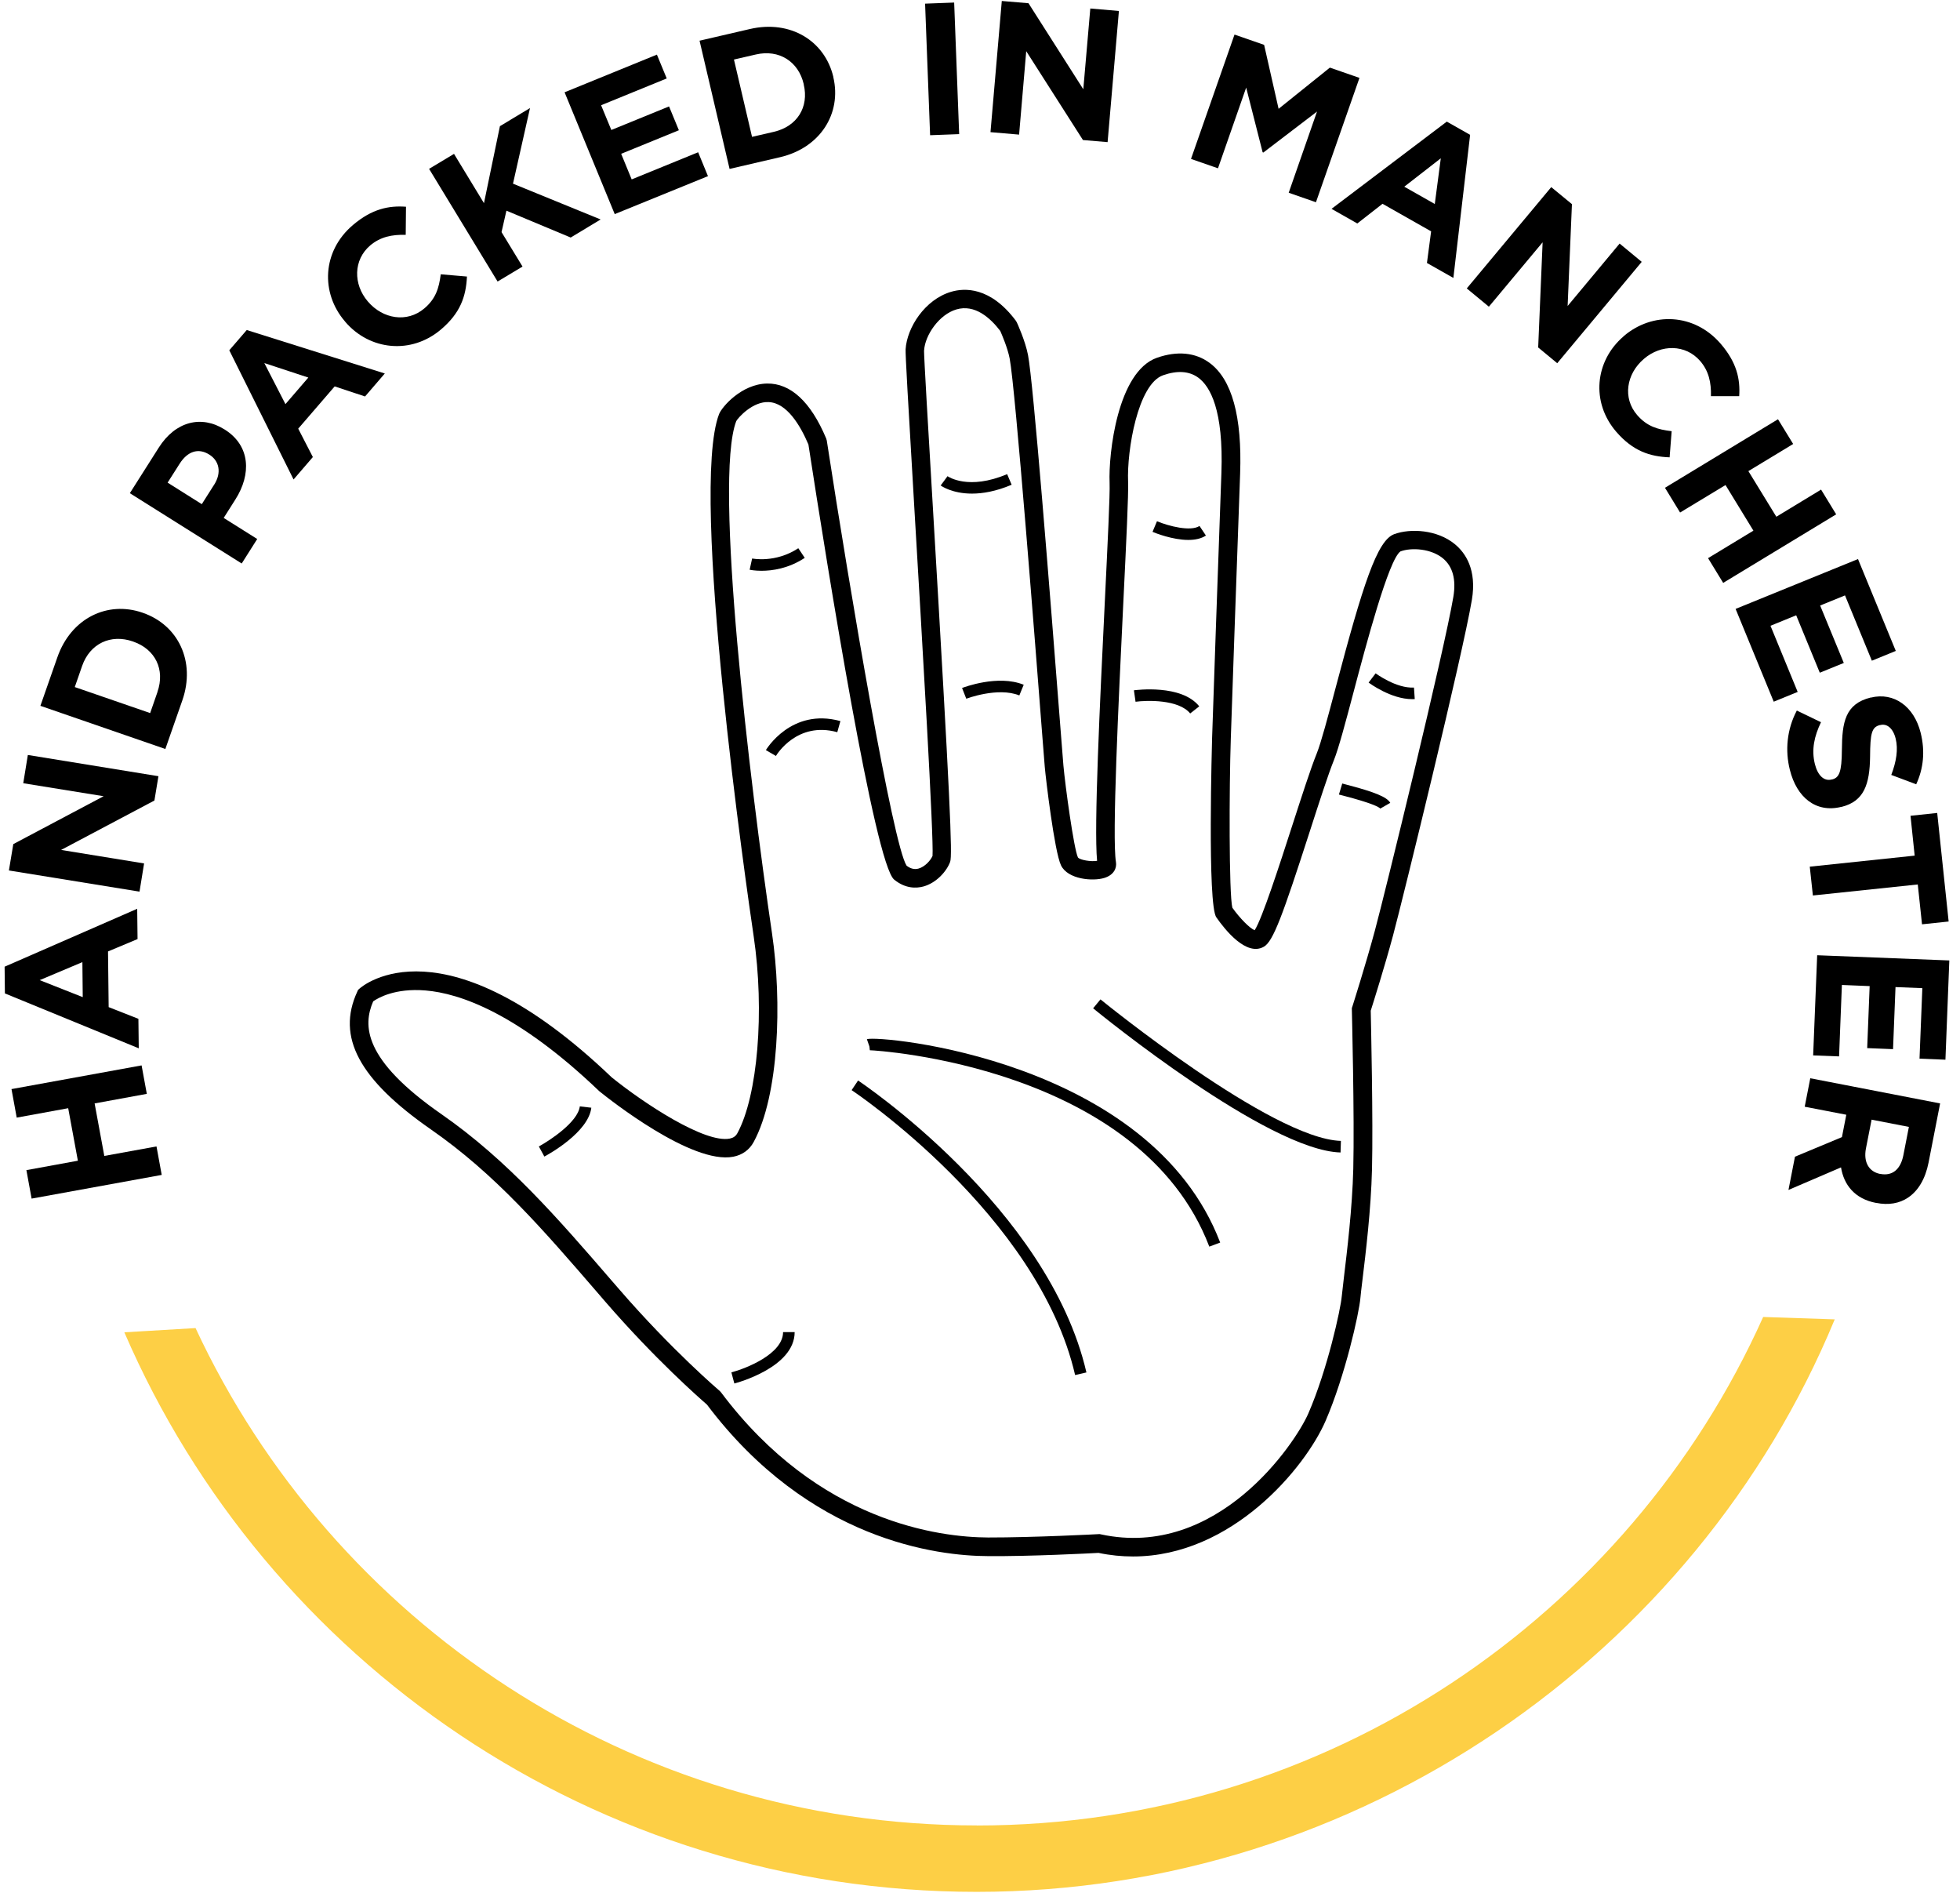 <svg xmlns="http://www.w3.org/2000/svg" width="116" height="112" viewBox="0 0 116 112" fill="none">
  <path d="M57.807 108.011C37.345 108.011 19.662 95.945 11.573 78.583L7.359 78.833C15.762 98.287 35.213 111.942 57.807 111.942C80.402 111.942 100.367 97.929 108.586 78.068L104.351 77.926C96.4 95.641 78.529 108.015 57.807 108.015V108.011Z" fill="#FDCF45"></path>
  <path d="M9.262 67.835L6.173 68.397L5.6 65.29L8.689 64.724L8.38 63.04L0.68 64.442L0.989 66.13L4.036 65.573L4.609 68.68L1.562 69.237L1.871 70.922L9.571 69.52L9.262 67.835Z" fill="black"></path>
  <path d="M8.195 60.286L6.431 59.592L6.393 56.297L8.141 55.565L8.12 53.773L0.273 57.2L0.29 58.781L8.212 62.029L8.191 60.282L8.195 60.286ZM2.351 57.994L4.876 56.93L4.897 59.001L2.347 57.994H2.351Z" fill="black"></path>
  <path d="M8.528 51.09L3.617 50.291L9.139 47.367L9.377 45.928L1.648 44.672L1.376 46.344L6.133 47.113L0.787 49.946L0.527 51.506L8.257 52.758L8.528 51.09Z" fill="black"></path>
  <path d="M10.789 41.448C11.596 39.136 10.538 36.977 8.456 36.262L8.435 36.253C6.354 35.534 4.201 36.582 3.394 38.895L2.391 41.764L9.786 44.318L10.789 41.448ZM9.322 40.941L8.887 42.193L4.426 40.654L4.861 39.402C5.325 38.079 6.554 37.501 7.863 37.955L7.884 37.963C9.192 38.416 9.781 39.618 9.317 40.945L9.322 40.941Z" fill="black"></path>
  <path d="M15.225 31.894L13.239 30.646L13.937 29.544C14.874 28.068 14.832 26.383 13.302 25.418L13.281 25.406C11.931 24.557 10.388 24.919 9.393 26.491L7.684 29.182L14.305 33.342L15.225 31.89V31.894ZM12.671 28.683L11.943 29.831L9.92 28.558L10.631 27.439C11.091 26.716 11.726 26.483 12.382 26.895L12.399 26.907C12.967 27.265 13.135 27.959 12.671 28.687V28.683Z" fill="black"></path>
  <path d="M18.516 27.044L17.65 25.364L19.807 22.864L21.605 23.459L22.775 22.099L14.603 19.528L13.57 20.726L17.374 28.371L18.516 27.044ZM15.644 21.483L18.248 22.34L16.894 23.912L15.644 21.483Z" fill="black"></path>
  <path d="M20.429 19.038C21.888 20.743 24.346 20.984 26.098 19.495C27.247 18.522 27.581 17.536 27.636 16.363L26.085 16.23C25.98 17.049 25.792 17.677 25.111 18.251C24.087 19.117 22.657 18.871 21.783 17.852L21.767 17.835C20.897 16.816 20.91 15.373 21.913 14.52C22.511 14.017 23.196 13.872 24.012 13.896L24.028 12.233C23.008 12.158 22.017 12.358 20.893 13.31C19.062 14.861 18.966 17.328 20.412 19.013L20.429 19.029V19.038Z" fill="black"></path>
  <path d="M30.925 15.772L29.683 13.734L29.972 12.466L33.776 14.055L35.548 12.986L30.361 10.868L31.368 6.393L29.587 7.466L28.643 12.021L26.87 9.105L25.395 9.991L29.449 16.658L30.925 15.772Z" fill="black"></path>
  <path d="M41.9 10.423L41.319 9.009L37.385 10.615L36.763 9.101L40.178 7.707L39.597 6.297L36.181 7.691L35.575 6.227L39.459 4.642L38.878 3.232L33.414 5.461L36.382 12.669L41.9 10.423Z" fill="black"></path>
  <path d="M46.155 9.305C48.551 8.751 49.822 6.709 49.32 4.571V4.55C48.814 2.417 46.778 1.16 44.379 1.718L41.402 2.408L43.179 9.995L46.151 9.305H46.155ZM44.734 3.224C46.105 2.907 47.255 3.635 47.568 4.979V5C47.886 6.343 47.175 7.479 45.804 7.799L44.508 8.098L43.438 3.523L44.734 3.224Z" fill="black"></path>
  <path d="M56.471 0.151L54.75 0.216L55.047 8.001L56.767 7.936L56.471 0.151Z" fill="black"></path>
  <path d="M60.736 3.028L64.093 8.286L65.552 8.41L66.221 0.649L64.528 0.503L64.114 5.282L60.87 0.191L59.29 0.058L58.621 7.82L60.314 7.965L60.736 3.028Z" fill="black"></path>
  <path d="M73.753 5.183L74.727 9.009L74.769 9.026L77.946 6.601L76.27 11.405L77.883 11.967L80.458 4.609L78.707 4.001L75.672 6.439L74.815 2.654L73.063 2.046L70.488 9.404L72.085 9.958L73.753 5.183Z" fill="black"></path>
  <path d="M80.331 13.223L81.823 12.058L84.699 13.689L84.452 15.56L86.016 16.446L87.007 7.978L85.627 7.196L78.805 12.357L80.331 13.223ZM85.272 9.363L84.916 12.07L83.11 11.047L85.272 9.367V9.363Z" fill="black"></path>
  <path d="M88.117 18.147L91.298 14.337L91.035 20.56L92.163 21.492L97.163 15.494L95.855 14.412L92.778 18.106L93.033 12.079L91.808 11.072L86.809 17.066L88.117 18.147Z" fill="black"></path>
  <path d="M96.084 19.907C94.383 21.367 94.153 23.812 95.658 25.551C96.644 26.687 97.635 27.015 98.814 27.061L98.935 25.514C98.108 25.414 97.481 25.235 96.895 24.561C96.017 23.55 96.26 22.124 97.276 21.25L97.293 21.234C98.308 20.36 99.759 20.364 100.62 21.358C101.13 21.949 101.281 22.631 101.26 23.442H102.932C102.999 22.436 102.794 21.45 101.832 20.335C100.261 18.522 97.786 18.443 96.097 19.89L96.08 19.907H96.084Z" fill="black"></path>
  <path d="M99.434 30.326L102.122 28.7L103.773 31.399L101.089 33.026L101.984 34.49L108.672 30.434L107.778 28.97L105.131 30.576L103.476 27.876L106.126 26.271L105.228 24.807L98.539 28.862L99.434 30.326Z" fill="black"></path>
  <path d="M104.976 41.519L106.393 40.941L104.784 37.027L106.305 36.407L107.702 39.805L109.123 39.227L107.723 35.829L109.194 35.23L110.783 39.094L112.2 38.516L109.963 33.08L102.719 36.029L104.976 41.519Z" fill="black"></path>
  <path d="M110.728 41.274H110.708C109.198 41.652 109.023 42.742 109.01 44.36C109.002 45.703 108.847 46.015 108.425 46.123H108.404C107.961 46.24 107.585 45.895 107.413 45.217C107.196 44.352 107.38 43.553 107.773 42.734L106.343 42.043C105.754 43.154 105.641 44.406 105.93 45.55C106.335 47.18 107.468 48.116 108.977 47.742H108.998C110.323 47.409 110.657 46.406 110.678 44.776C110.687 43.387 110.77 43.021 111.268 42.9H111.289C111.657 42.804 112.033 43.066 112.192 43.703C112.35 44.339 112.233 45.067 111.932 45.853L113.408 46.406C113.834 45.487 113.947 44.46 113.671 43.358C113.287 41.814 112.1 40.937 110.72 41.278L110.728 41.274Z" fill="black"></path>
  <path d="M113.317 50.628L107.109 51.281L107.293 52.986L113.501 52.334L113.752 54.692L115.328 54.526L114.651 48.103L113.071 48.27L113.317 50.628Z" fill="black"></path>
  <path d="M107.309 62.449L108.843 62.507L109.01 58.281L110.653 58.348L110.507 62.017L112.037 62.079L112.183 58.406L113.771 58.469L113.604 62.641L115.138 62.703L115.368 56.83L107.547 56.522L107.309 62.449Z" fill="black"></path>
  <path d="M106.813 65.486L109.271 65.96L109.016 67.262V67.282L106.232 68.443L105.848 70.41L108.958 69.075C109.129 70.119 109.777 70.934 111.019 71.175H111.04C111.763 71.321 112.415 71.209 112.925 70.864C113.527 70.46 113.949 69.757 114.141 68.784L114.823 65.29L107.139 63.801L106.809 65.486H106.813ZM110.433 67.956L110.768 66.251L112.975 66.679L112.649 68.351C112.49 69.171 112.018 69.599 111.29 69.462H111.27C110.622 69.333 110.275 68.78 110.433 67.956Z" fill="black"></path>
  <path d="M55.186 50.653C55.073 50.911 54.747 51.285 54.362 51.394C54.12 51.46 53.89 51.402 53.656 51.223C52.845 49.979 50.332 35.168 48.932 26.067L48.894 25.938C47.979 23.763 46.783 22.673 45.4 22.694C43.891 22.719 42.724 24.075 42.557 24.503C40.793 29.099 44.208 52.72 44.605 55.399C45.262 59.829 44.844 64.841 43.64 67.054C43.544 67.228 43.406 67.324 43.193 67.37C41.717 67.661 38.139 65.307 36.207 63.751C26.262 54.243 21.472 58.319 21.275 58.498L21.192 58.573L21.145 58.677C19.904 61.359 21.25 63.872 25.51 66.833C29.305 69.47 32.123 72.735 35.388 76.516L35.818 77.015C38.774 80.434 41.449 82.772 41.838 83.109C47.908 91.166 55.495 92.068 58.48 92.076C60.984 92.097 64.466 91.914 65.014 91.885C65.712 92.031 66.393 92.097 67.058 92.097C72.927 92.097 77.262 86.823 78.453 84.074C79.611 81.399 80.435 77.714 80.514 76.799C80.531 76.583 80.577 76.213 80.635 75.734C80.824 74.179 81.141 71.579 81.2 69.187C81.271 66.292 81.141 60.594 81.125 59.804C81.271 59.342 81.957 57.171 82.446 55.349C83.043 53.12 86.563 38.749 87.111 35.496C87.412 33.704 86.73 32.714 86.103 32.198C85.058 31.337 83.474 31.254 82.513 31.607C81.501 31.977 80.665 34.585 79.051 40.683C78.587 42.434 78.186 43.944 77.931 44.58C77.563 45.487 77.036 47.134 76.472 48.873C75.757 51.086 74.695 54.376 74.256 55.041C73.981 54.941 73.391 54.351 72.935 53.71C72.731 52.895 72.747 46.573 72.843 43.724C72.923 41.423 73.157 34.523 73.395 28.03C73.516 24.649 72.91 22.44 71.581 21.467C70.749 20.855 69.675 20.751 68.479 21.167C66.134 21.982 65.599 26.87 65.67 28.558C65.699 29.228 65.553 32.19 65.386 35.625C65.097 41.581 64.738 48.923 64.93 50.936C64.583 50.998 63.914 50.89 63.797 50.736C63.555 50.233 63.045 46.506 62.936 45.288C62.923 45.146 62.873 44.497 62.794 43.495C62.104 34.623 61.155 22.635 60.842 21.009C60.679 20.161 60.202 19.125 60.181 19.079L60.123 18.979C58.605 16.95 57.071 17.033 56.289 17.266C54.73 17.727 53.677 19.391 53.597 20.668C53.581 20.959 53.735 23.642 54.12 30.16C54.58 37.921 55.274 49.601 55.19 50.661L55.186 50.653ZM54.693 20.726C54.747 19.836 55.575 18.613 56.599 18.31C57.694 17.985 58.609 18.809 59.199 19.582C59.291 19.79 59.634 20.585 59.755 21.209C60.093 22.96 61.297 38.474 61.69 43.57C61.77 44.576 61.82 45.229 61.833 45.375C61.887 46.015 62.405 50.395 62.794 51.202C63.195 52.038 64.683 52.159 65.361 51.947C65.95 51.764 66.101 51.339 66.046 51.007C65.808 49.576 66.197 41.544 66.481 35.675C66.657 32.073 66.794 29.228 66.765 28.513C66.686 26.641 67.346 22.719 68.839 22.203C69.687 21.907 70.385 21.957 70.921 22.348C71.619 22.86 72.421 24.258 72.287 27.989C72.049 34.481 71.815 41.382 71.736 43.682C71.736 43.782 71.443 53.573 71.991 54.284C72.492 55.004 73.767 56.618 74.804 56.015C75.352 55.699 75.903 54.197 77.517 49.197C78.073 47.475 78.596 45.849 78.947 44.975C79.227 44.277 79.636 42.738 80.109 40.949C80.836 38.2 82.191 33.088 82.885 32.626C83.553 32.381 84.703 32.468 85.393 33.034C85.978 33.516 86.187 34.282 86.016 35.309C85.472 38.537 81.969 52.841 81.371 55.062C80.828 57.079 80.046 59.533 80.038 59.558L80.008 59.646V59.737C80.008 59.8 80.167 66.085 80.092 69.158C80.034 71.496 79.72 74.066 79.536 75.601C79.478 76.096 79.432 76.479 79.411 76.699C79.344 77.465 78.562 81.037 77.433 83.633C76.66 85.413 72.053 92.272 65.168 90.791L65.097 90.775H65.022C64.984 90.779 61.143 90.978 58.48 90.974C55.654 90.962 48.464 90.105 42.682 82.398L42.599 82.306C42.57 82.281 39.773 79.902 36.65 76.292L36.22 75.797C33.043 72.12 30.041 68.647 26.133 65.931C21.472 62.695 21.476 60.665 22.086 59.251C22.37 59.051 23.374 58.456 25.18 58.606C27.203 58.772 30.631 59.941 35.455 64.554L35.488 64.583C36.04 65.028 40.948 68.925 43.401 68.443C43.937 68.339 44.355 68.035 44.605 67.573C46.106 64.812 46.29 59.276 45.692 55.237C44.371 46.286 42.231 28.421 43.573 24.919C43.686 24.707 44.559 23.738 45.5 23.792C46.57 23.842 47.364 25.169 47.845 26.3C48.999 33.787 51.779 51.111 52.92 52.047C53.589 52.591 54.228 52.566 54.651 52.454C55.42 52.242 56.03 51.556 56.235 50.99C56.373 50.607 56.239 47.392 55.215 30.093C54.939 25.451 54.68 21.067 54.688 20.735L54.693 20.726Z" fill="black"></path>
  <path d="M51.305 61.488L51.455 61.921L51.48 62.145C51.48 62.145 51.48 62.145 51.489 62.145C51.894 62.145 67.499 63.111 71.571 73.763L72.215 73.522C68.072 62.674 52.024 61.239 51.313 61.488H51.305Z" fill="black"></path>
  <path d="M50.783 63.934L50.402 64.504C50.511 64.575 61.438 71.874 63.629 81.362L64.298 81.208C62.044 71.45 50.896 64.009 50.783 63.934Z" fill="black"></path>
  <path d="M79.356 67.507C75.263 67.386 65.23 59.213 65.13 59.134L64.695 59.662C65.113 60.003 75.012 68.069 79.339 68.193L79.36 67.511L79.356 67.507Z" fill="black"></path>
  <path d="M43.285 81.2L43.461 81.861C43.607 81.824 47.031 80.909 47.031 78.82H46.345C46.345 80.118 44.138 80.979 43.289 81.204L43.285 81.2Z" fill="black"></path>
  <path d="M71.371 31.69L70.991 31.121C70.472 31.466 69.172 31.133 68.474 30.842L68.211 31.47C68.366 31.537 69.394 31.948 70.33 31.948C70.715 31.948 71.087 31.878 71.375 31.686L71.371 31.69Z" fill="black"></path>
  <path d="M59.873 28.683L59.606 28.055C57.319 29.024 56.127 28.209 56.077 28.176L55.877 28.45L55.672 28.725C55.709 28.754 56.349 29.207 57.524 29.207C58.155 29.207 58.941 29.078 59.873 28.683Z" fill="black"></path>
  <path d="M47.247 32.439C45.897 33.329 44.526 33.05 44.514 33.046L44.367 33.712C44.392 33.716 44.66 33.774 45.069 33.774C45.697 33.774 46.662 33.645 47.628 33.009L47.247 32.439Z" fill="black"></path>
  <path d="M83.73 41.365L83.684 40.683C82.639 40.745 81.426 39.851 81.414 39.843L81 40.388C81.054 40.429 82.325 41.369 83.575 41.369C83.625 41.369 83.68 41.369 83.73 41.365Z" fill="black"></path>
  <path d="M81.688 47.846L82.281 47.504C82.081 47.159 81.37 46.864 79.656 46.419C79.552 46.394 79.476 46.373 79.439 46.361L79.242 47.014C79.284 47.026 79.368 47.047 79.485 47.076C81.215 47.525 81.612 47.754 81.688 47.841V47.846Z" fill="black"></path>
  <path d="M70.437 42.218L70.976 41.794C69.918 40.471 67.222 40.833 67.109 40.845L67.206 41.523C67.874 41.432 69.764 41.378 70.441 42.218H70.437Z" fill="black"></path>
  <path d="M45.328 44.385L45.922 44.73C45.972 44.647 47.176 42.667 49.554 43.324L49.738 42.667C46.829 41.864 45.341 44.36 45.328 44.385Z" fill="black"></path>
  <path d="M56.938 40.708L57.188 41.344C57.188 41.344 59.053 40.633 60.328 41.149L60.587 40.517C59.057 39.897 57.025 40.675 56.942 40.708H56.938Z" fill="black"></path>
  <path d="M31.891 67.836L32.217 68.434C32.484 68.293 34.825 66.995 34.997 65.544L34.315 65.465C34.202 66.396 32.526 67.49 31.891 67.836Z" fill="black"></path>
</svg>